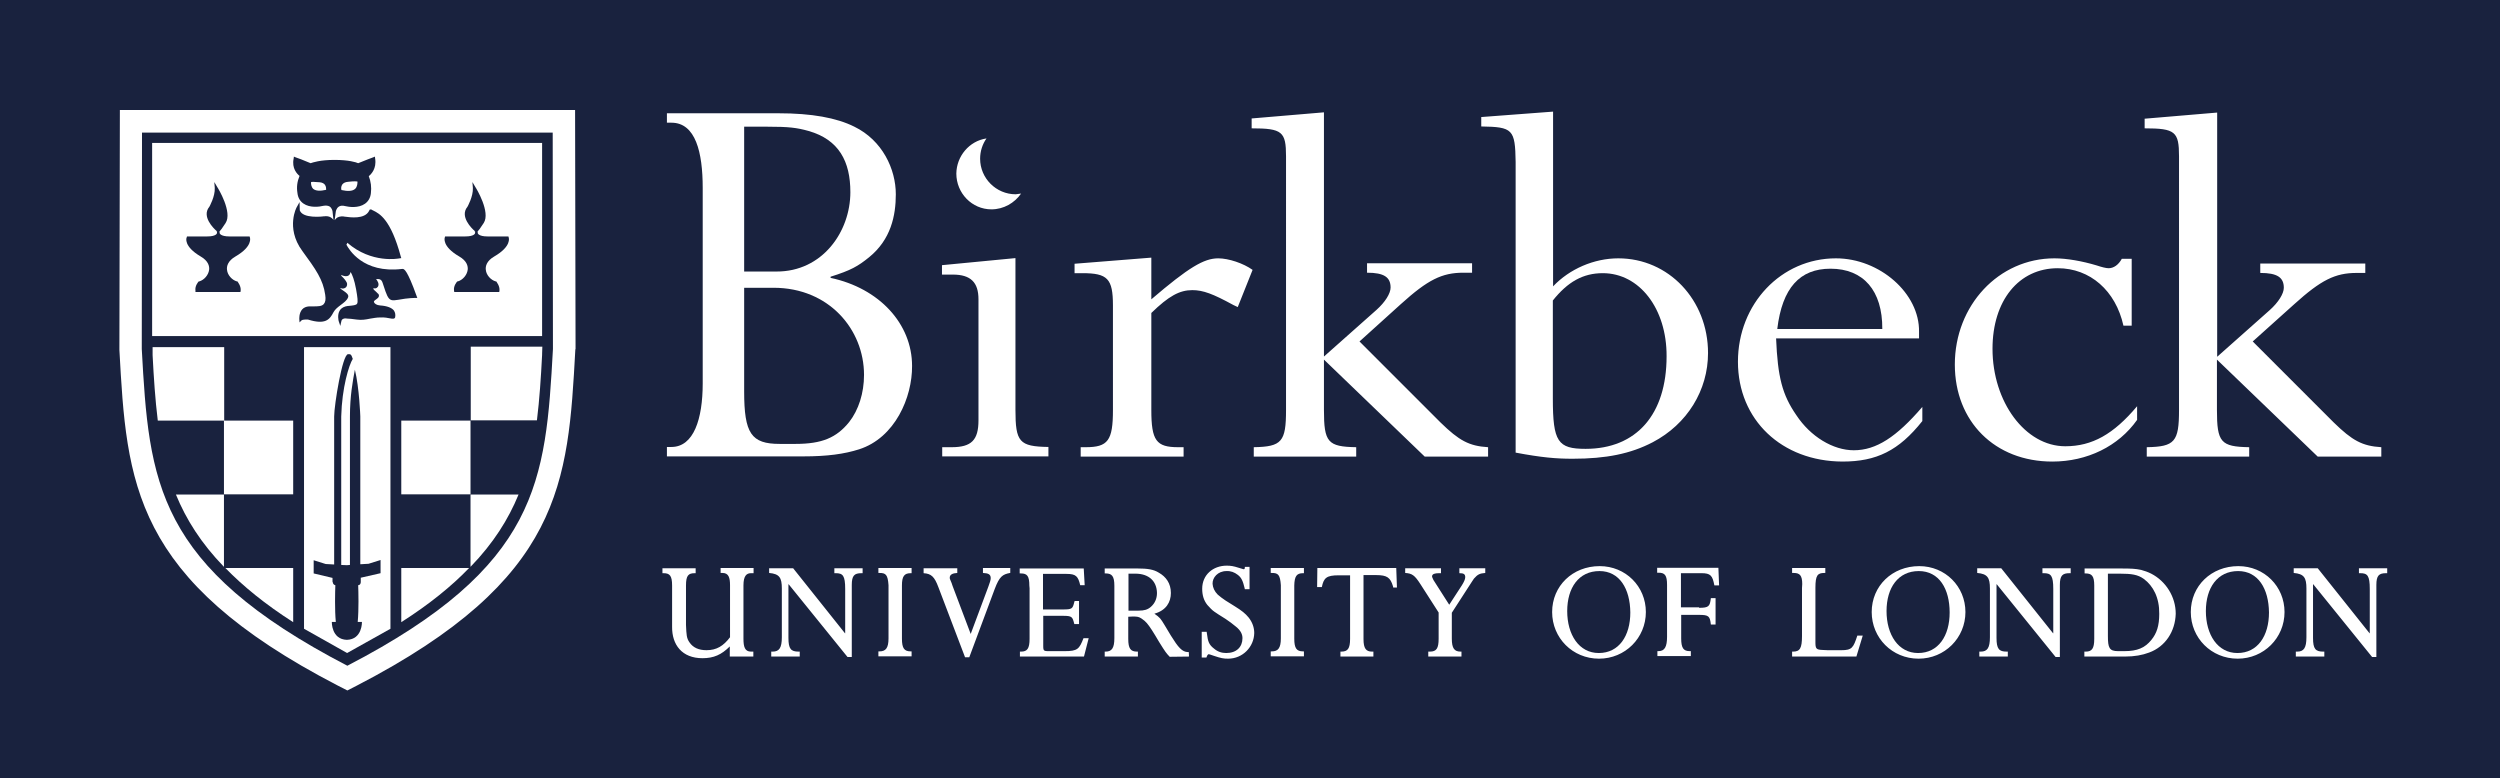 <?xml version="1.0" encoding="utf-8"?>
<!-- Generator: Adobe Illustrator 21.1.0, SVG Export Plug-In . SVG Version: 6.00 Build 0)  -->
<svg version="1.1" id="Layer_1" xmlns="http://www.w3.org/2000/svg" xmlns:xlink="http://www.w3.org/1999/xlink" x="0px" y="0px"
	 viewBox="0 0 1061.6 330.4" style="enable-background:new 0 0 1061.6 330.4;" xml:space="preserve">
<style type="text/css">
	.st0{fill:#19223E;}
</style>
<g id="XMLID_375_">
	<path id="XMLID_447_" class="st0" d="M361.1,81.6c0-13-4.8-22.3-17.8-26c-5-1.4-8.5-1.8-17.3-1.8h-10v61.5h13.7
		C349.2,115.4,361.1,98.4,361.1,81.6z"/>
	<path id="XMLID_457_" class="st0" d="M328.5,122.2H316v44c0,17.9,3,22.3,15.1,22.3h6.7c11.2,0,17.4-2.6,22.8-9.3
		c4-5.1,6.3-12.3,6.3-20C366.9,139.9,352,122.2,328.5,122.2z"/>
	<path id="XMLID_471_" class="st0" d="M147.5,56.3H60.3l-0.1,91.9c3.1,56.4,5.8,92.2,87.3,134.5c81.5-42.3,84.2-78.2,87.3-134.5
		l-0.1-91.9H147.5z M95.1,240.7c-9.7-10-16.1-20.2-20.4-30.7h20.4V240.7z M95.1,178.6H67c-1.1-8.9-1.7-18.1-2.2-27.8l0-0.2v-0.2l0-3
		h30.4V178.6z M124.5,264.2c-11.9-7.6-21.3-15.3-28.8-23h28.8V264.2z M124.5,209.9H95.1l0-31.3h29.4V209.9z M165.8,267l-18.4,10.3
		L129.1,267V147.4h36.7V267z M170.4,264.2v-23h28.8C191.8,248.9,182.3,256.6,170.4,264.2z M170.4,209.9v-31.3h29.4l0,31.3H170.4z
		 M199.8,240.7v-30.7h20.4C215.9,220.5,209.5,230.7,199.8,240.7z M230.2,150.3v0.2l0,0.2c-0.5,9.7-1.1,18.9-2.2,27.8h-28.1v-31.3
		h30.4L230.2,150.3z M230.3,142.7H64.6v-82h165.6V142.7z"/>
	<path id="XMLID_495_" class="st0" d="M679.2,242.5c-8.8,0-13.7,7.1-13.7,17c0,10,5,17.8,13.4,17.8c8.6,0,13.4-7.3,13.4-17.2
		C692.2,250,687.7,242.5,679.2,242.5z"/>
	<path id="XMLID_508_" class="st0" d="M482.4,243.6l-3.2,0l0,15.7l4.3,0c2.4,0,3.8-0.4,5.2-1.6c1.7-1.5,2.6-3.5,2.6-5.9
		C491.2,246.8,487.9,243.7,482.4,243.6z"/>
	<path id="XMLID_521_" class="st0" d="M127.2,74.7c-1,2.4-1.3,4.7-0.9,7.2c0.2,2,1.1,3.5,2.5,4.5c2.8,2,6.9,1.4,8.5,1
		c1.1-0.2,2-0.1,2.7,0.3c1,0.7,1.2,2,1.2,2l0.4,3.7c-0.2-0.2-0.3-0.5-0.6-0.7c-0.7-0.6-1.5-0.9-2.5-0.9l0,0l-0.5,0c0,0,0,0-0.1,0
		l0,0.3l-0.1-0.3c-0.9,0.2-9.3,1.1-10.5-2.5l-0.1-3.5l-1.1,2c-0.1,0.1-1.3,2.3-1.6,5.7c-0.3,3.1,0.1,8,3.9,13.1
		c5.7,7.8,8.8,12.1,9.7,18.6c0.3,1.9,0.1,3.1-0.6,3.9c-0.8,1-2.6,1-4.4,1c-0.6,0-1.3,0-1.9,0c-1.2,0.1-2.2,0.5-2.9,1.3
		c-1.4,1.6-1.2,4.1-1.2,4.2l0.1,1.3l0.9-0.9c0.2-0.2,1.5-0.4,2.7-0.3c7.4,2.3,9.2,0,10.8-3.1c0.7-1.3,1.9-2.2,3.1-3.1
		c1.3-1,2.6-1.9,3.1-3.2c0.5-1.2-0.9-2.1-2.2-3c-0.5-0.3-1-0.7-1.2-1c0,0,0,0,0,0c0.1,0,0.2,0,0.4,0.1c0.8,0.3,1.5,0.1,2.1-0.4
		c0.5-0.5,0.6-1.3,0.4-1.9c-0.4-0.9-1.4-2.1-2.1-2.7c-0.2-0.1-0.3-0.4-0.4-0.6c0.1,0,0.2,0.1,0.4,0.1c1.2,0.5,2.2,0.5,2.8,0.1
		c0.5-0.3,0.7-0.9,0.9-1.5c0.7,1.2,1.6,3.4,2.3,7.3c0.6,3.4,0.9,5.5,0.4,6.2c-0.4,0.6-1.6,0.7-3.5,0.9l-0.3,0
		c-1.6,0.2-2.8,0.8-3.5,1.9c-1.2,1.9-0.5,4.4-0.5,4.5l0.7,2.1l0.5-2.2c0.1-0.6,0.9-1,1.6-1c0.3,0,0.7,0.1,1,0.1
		c0.7,0,1.7,0.1,3.9,0.4c2,0.3,3.8,0,5.7-0.4c1.3-0.2,2.7-0.5,4.2-0.5c1.9-0.1,3.3,0.2,4.3,0.4c1,0.2,1.9,0.3,2.1-0.5
		c0.2-1.1,0-2-0.5-2.8c-0.9-1.2-2.9-2-5.9-2.2c-1.5-0.1-2.4-0.8-2.6-1.4c-0.1-0.3,0.1-0.6,0.4-0.8c1-0.7,1.7-1.2,1.7-1.8
		c0.1-0.6-0.3-1-0.5-1.1c-0.2-0.2-0.5-0.5-0.7-0.7c-0.5-0.4-1.2-1.1-1.2-1.3c0-0.1,0.1-0.1,0.1-0.2c0,0,0.1,0,0.2,0
		c0.4,0.1,1.1,0.2,1.7-0.7c0.6-1.1-0.1-2.3-0.8-3.2c1.5-0.1,2.3,0.1,2.8,1.7c0.2,0.7,0.4,1.3,0.6,1.8c0.4,1.3,0.7,2.1,1.3,3.5
		c1.1,2.3,2.2,2.2,4.7,1.8c4.2-0.8,7.2-0.8,7.2-0.8l0.9,0l-0.3-0.8c-4-11.2-5.3-11.4-5.8-11.5c-0.2,0-0.3,0-0.4,0
		c-16.6,2-22.6-8.4-23.6-10.3l0.4-0.8c10.3,8.9,21.7,6.7,22.2,6.6l0.7-0.1l-0.2-0.6c-4.3-16-9.1-18.3-11.7-19.6
		c-0.4-0.2-0.7-0.3-0.9-0.5L157,89l-0.3,0.6c-1.9,3.6-8,2.7-10.3,2.4c-0.3,0-0.5-0.1-0.6-0.1c-1.3-0.1-2.4,0.2-3.1,0.9
		c-0.2,0.2-0.4,0.5-0.6,0.7l0.5-3.7c0,0,0.2-1.3,1.2-2c0.7-0.5,1.6-0.6,2.7-0.3c1.6,0.4,5.7,1,8.5-1c1.4-1,2.3-2.5,2.5-4.5
		c0.3-2.5,0-4.9-0.9-7.2c1-0.8,3.4-3.2,2.7-7.5l-0.1-0.8l-0.7,0.3c0,0-4.1,1.5-6.4,2.5c-0.9-0.4-4-1.4-10.1-1.4
		c-6.1,0-9.2,1.1-10.1,1.4c-2.3-1-6.2-2.5-6.4-2.5l-0.7-0.3l-0.1,0.8C123.8,71.5,126.2,73.9,127.2,74.7z M145.3,78.4
		c0.5-0.7,1.3-1.1,2.5-1.2c2.6-0.3,3.6-0.2,4-0.1c0,0.6,0,2.2-1,3.1c-1.1,1-3.1,1.1-5.8,0.5C144.8,80.2,144.8,79.2,145.3,78.4z
		 M132.1,77.3c0.4-0.1,1.4-0.1,3.7,0.1c1,0.1,1.8,0.5,2.2,1.1c0.5,0.7,0.5,1.6,0.5,2.1c-2.5,0.6-4.4,0.5-5.5-0.4
		C132.1,79.3,132,77.9,132.1,77.3z"/>
	<path id="XMLID_586_" class="st0" d="M147.5,271.6c-0.1,0-0.1,0-0.2,0c-0.1,0-0.1,0-0.2,0H147.5z"/>
	<path id="XMLID_587_" class="st0" d="M141.3,247.1c0,0.3,0.1,1.2,1.1,1.4c-0.1,2.9-0.3,10.4,0.2,15.6h-1.7c0,0-0.2,7.4,6.4,7.6
		c6.6-0.2,6.4-7.6,6.4-7.6h-1.8c0.5-5.3,0.3-12.8,0.2-15.6c1-0.1,1.1-1,1.1-1.4v-1.8h0.1l8.3-1.9v-5.6l-5.1,1.6l-3.5,0.2v-62.8
		c0,0-0.4-12-2.3-19.8c-0.9,4.8-2.1,11.1-2.1,19.9v63l-1.3,0.1l-2.4-0.1v-63c0.3-12.3,3.3-22,4.9-24.5c-0.7-2.1-0.9-2-2-2
		c-2.4,0-5.9,21.6-5.9,26.5v62.8l-3.6-0.2l-5.1-1.6v5.6l8,1.9V247.1z"/>
	<path id="XMLID_588_" class="st0" d="M680.6,116c-8.4,0-14.9,3.7-21.2,11.6v41.6c0,18.4,2.1,21.4,13.9,21.4
		c21.6,0,34.4-14.6,34.4-39.3C707.8,131.1,696.2,116,680.6,116z"/>
	<path id="XMLID_589_" class="st0" d="M195,108.9c3.3,1.9,3.8,4.2,3.6,5.7c-0.3,2.2-2.1,4.3-4.2,4.9l-0.2,0l-0.1,0.1
		c-0.1,0.1-1.6,1.8-1.3,3.8l0.1,0.6h19.1l0.1-0.6c0.2-2-1.3-3.7-1.3-3.8l-0.1-0.1l-0.2,0c-2.1-0.6-4-2.7-4.2-4.9
		c-0.2-1.5,0.3-3.8,3.6-5.7c7.4-4.3,6.2-7.9,6.1-8.1l-0.1-0.4H207c-3.7,0-4.1-1.3-4.1-1.3c0,0,0,0,0,0l-0.1-0.8
		c0.4-0.4,1.2-1.4,2.6-3.6c3-4.6-3.2-14.8-3.5-15.2l-1.3-2.2l0.2,2.5c0.2,3.6-2.3,8-2.3,8c-3.4,4.1,1.8,9.2,3.1,10.3l0,0.2l0.2,0.1
		l-0.1,0.7c0,0-0.3,1.3-4.1,1.3H189l-0.1,0.4C188.8,101,187.6,104.6,195,108.9z"/>
	<path id="XMLID_590_" class="st0" d="M85.2,108.9c3.3,1.9,3.8,4.2,3.6,5.7c-0.3,2.2-2.1,4.3-4.2,4.9l-0.2,0l-0.1,0.1
		c-0.1,0.1-1.6,1.8-1.3,3.8L83,124h19.1l0.1-0.6c0.2-2-1.3-3.7-1.3-3.8l-0.1-0.1l-0.2,0c-2.1-0.6-4-2.7-4.2-4.9
		c-0.2-1.5,0.3-3.8,3.6-5.7c7.4-4.3,6.2-7.9,6.1-8.1l-0.1-0.4h-8.6c-3.7,0-4.1-1.3-4.1-1.3l-0.1-0.8c0.4-0.4,1.2-1.4,2.6-3.6
		c3-4.6-3.2-14.8-3.5-15.2l-1.3-2.2l0.2,2.5c0.2,3.6-2.3,8-2.3,8c-3.4,4.1,1.8,9.2,3.1,10.3l0,0.2l0.2,0.1l-0.1,0.7
		c0,0-0.3,1.3-4.1,1.3h-8.6l-0.1,0.4C79.1,101,77.9,104.6,85.2,108.9z"/>
	<path id="XMLID_591_" class="st0" d="M910.3,245.8c-2.5-1.8-5.2-2.2-10.1-2.2l-5.1,0v26.5c0,5,0.6,6.4,4.3,6.4h2.7
		c5.5,0,8.7-1.4,11.4-4.7c2.4-2.9,3.4-6.2,3.4-11.1C917,253.9,914.4,248.8,910.3,245.8z"/>
	<path id="XMLID_592_" class="st0" d="M814.8,242.5c-8.8,0-13.7,7.1-13.7,17c0,10,5,17.8,13.4,17.8c8.6,0,13.4-7.3,13.4-17.2
		C827.9,250,823.4,242.5,814.8,242.5z"/>
	<path id="XMLID_595_" class="st0" d="M0,0v330.4h1061.6V0H0z M910.8,50.4l30.7-2.6v103.7l22.3-19.8c3.7-3.3,6-7,6-9.5
		c0-4.4-2.8-6.3-10-6.3v-4h44.6v4h-3.7c-9.1,0-15.1,3-26.5,13.3L956.6,145l34.4,34.4c7.9,7.7,12.1,10,20.2,10.5v4h-27l-42.8-41.2
		v21.4c0,13.7,1.6,15.6,13.7,15.8v4h-43.5v-4c11.9-0.2,13.7-2.3,13.7-15.8V73.6v-7.2c0-10.5-1.6-11.9-14.6-11.9V50.4z M872.4,109.7
		c5.3,0,11.9,1.2,17.9,3c2.1,0.7,4,1.2,5.1,1.2c2.1,0,4.2-1.4,5.6-4h4.2v28.4h-3.5c-3.3-14.9-14.2-24.4-27.9-24.4
		c-16.5,0-27.7,13.7-27.7,34.2c0,22.6,13.9,41.4,30.9,41.4c11.4,0,20.5-5.1,30.5-17v5.8c-7.9,11.2-21.2,17.7-36,17.7
		c-24.4,0-41.4-17-41.4-41.2C830.1,129.7,848.7,109.7,872.4,109.7z M418.8,58.8l0.1,0c-1.7,2.4-2.7,5.4-2.7,8.6
		c0,8.3,6.8,15.1,15.1,15.1l2.3-0.3c-2.8,4-7.4,6.7-12.6,6.7c-8.3,0-14.9-6.9-14.9-15.2C406.2,66.3,411.6,59.9,418.8,58.8z
		 M399.9,189.9h4.2c8.4,0,11.4-3,11.4-11.4v-6.7v-40.7v-3.5v-0.5c0-7.2-3.3-10.5-10.9-10.5h-4.6v-4l31.2-3v64.4
		c0,13.7,1.6,15.6,14,15.8v4h-45.1V189.9z M244.3,148.3l0,0.3c-3.1,56.5-5.4,97.3-92.7,142.5l-4.1,2.1v0l0,0l0,0v0l-4.1-2.1
		c-87.3-45.2-89.6-86.1-92.7-142.5l0-0.3v-0.3l0.2-101.3h96.6h96.7l0.2,101.3V148.3z M319.9,243.4h-1c-1.8,0-3.2,1-3.2,5.2v1.1v20.4
		v1.1c0,3.5,0.6,5.5,3.2,5.5h1v2.1l-10,0v-4.3c-3.5,3.5-6.8,5-11.6,5c-8.7,0-13-5.7-12.9-13.4v-3v-13.4v-1.1c0-4.1-1-5.2-3.6-5.2
		h-0.5v-2.1h14.1v2.1h-0.4c-2.7,0-3.7,1-3.7,5.2v1.1v15.7c0.2,4.1,0.2,5.6,1.5,7.4c1.5,2.2,3.9,3.3,7.2,3.3c4.3,0,7.2-1.8,10-5.5
		l0-21v-1.1c0-3.2-0.6-5.2-3.2-5.2H306v-2.1h14V243.4z M366.4,243.4h-0.6c-3,0-4.1,1-4.1,5v1.5V279h-1.8l-25-30.9h-0.1v22.8
		c0,4.7,1.1,5.8,4.3,5.8h0.5v2.1h-12.1v-2.1h0.6c2.8,0,3.9-1.6,3.9-6.1V251v-1.1c0-4.6-1-6.2-5.4-6.6v-2h10.2l22,27.6h0.1v-18.8
		c0-5.7-1-6.7-4-6.7h-0.6v-2.1h12V243.4z M387.1,243.4h-0.4c-2.7,0-3.7,1.3-3.7,5.2v1.1v20.4v1.1c0,4.1,1,5.4,3.7,5.4h0.4v2.1H373
		v-2.1h0.5c2.6,0,3.8-1.4,3.8-5.5v-1.1v-20.4v-1.1c-0.3-4.5-1.2-5.2-3.8-5.2H373v-2.1h14.1V243.4z M364.8,190.8
		c-6.3,2-13.5,3-23.7,3h-57.9v-4h1.9c9.5,0,13.3-11.9,13.3-27v-4.2V84v-4.2c0-15.1-3-27.7-13.3-27.7h-1.9v-4h47.4
		c14,0,24.6,1.9,32.2,5.7c11.9,5.8,17.6,18,17.6,28.7c0,9.1-2.1,19.2-11.3,26.7c-4.8,3.9-7.8,5.6-16.4,8.3v0.5
		c20.7,4.4,34.6,19.5,34.6,37.4C387.4,168.7,380.1,185.9,364.8,190.8z M428.9,243.3c-3.2,0.6-4.5,1.5-6.5,6.8l-10.8,29h-1.8
		l-11.3-29.7c-1.7-4.6-3.1-5.8-6.3-6v-2.1h14.3v2c-2,0.1-3.2,0.7-3.2,2c0,0.6,0.1,0.5,0.8,2.3l0.4,1.2l7.7,20.4l7.5-20.1
		c0.6-1.6,1-2.8,1-3.6c0-1.6-1-2.1-3.3-2.2v-2.1h11.6V243.3z M460.3,278.8h-27.2v-2.1h0.5c2.6,0,3.6-1.3,3.6-5.4v-1.1v-20.4
		l-0.1-1.1c0-4.1-0.9-5.2-3.6-5.2h-0.5v-2.1h27.2l0.4,7.1h-1.9c-0.9-3.8-1.8-4.8-5.8-4.8h-10v15.1h8.4c4,0,4.2-0.3,4.9-3.2
		c0.1-0.1,0.1-0.2,0.1-0.4h1.9v9.8h-2c-0.8-3.1-0.9-3.5-4.9-3.5H443v11.7v1c0,2.5,0.2,2.3,3.7,2.3h5.4c5.5,0,6.2-0.9,8-5.5h2.2
		L460.3,278.8z M504.9,278.8l-8.2,0.1c-1.5-1.6-1.7-1.8-4.5-6.3c-2.4-4.1-4-6.6-5.2-8c-0.5-0.6-1.4-1.4-2.2-1.9
		c-1.2-0.8-1.8-0.9-3.8-0.9l-1.9,0.1v8.3v1.1c0,4.1,1,5.4,3.7,5.4h0.4v2.1h-14.1v-2.1h0.4c2.6,0,3.7-1.5,3.7-5.7v-1.1v-20.1v-1.1
		c0-4.1-1.1-5.2-3.7-5.2h-0.4v-2.1h13.9c4.3,0,6.9,0.4,9.1,1.8c3,1.7,5.1,4.5,5.1,8.6c0,3.9-2,7.4-7,8.8c2.4,1.7,2.6,2,4.3,4.8
		l2.7,4.5c3.1,5,4.8,7,7.3,7h0.3L504.9,278.8z M488.9,132.9v41.2c0,13,2.1,15.8,11.4,15.8h2.3v4h-43.7v-4h2.1
		c9.5,0,11.6-2.8,11.6-15.8V136v-6.3c0-11.4-2.3-13.7-13-13.7h-3.3v-4l32.6-2.6v17.7c15.8-13.5,22.3-17.4,28.4-17.4
		c4.4,0,10.7,2.1,14.6,4.9l-6.3,15.8l-1.9-0.9c-8.6-4.7-12.8-6.3-17.4-6.3C500.9,123.2,496.3,125.7,488.9,132.9z M521.5,279.7
		c-2,0-3-0.2-6-1.2c-1.5-0.5-2-0.7-2.2-0.7c-0.4,0-0.7,0.5-1,1.4h-2l0-10.9h2.1l0.1,0.7c0.4,3.4,0.9,4.8,3,6.4
		c1.5,1.3,3.2,1.9,5.2,1.9c4.4,0,6.9-2.6,6.9-6.3c0-1.5-0.6-3.2-2.9-5c-1.3-1.1-2.8-2.2-4.3-3.2c-2.4-1.5-4-2.5-4.8-3.1
		c-0.9-0.6-2-1.8-2.9-2.8c-1.6-2-2.2-4.3-2.2-6.9c0-5.9,4.6-9.8,10.4-9.8c1.8,0,2.9,0.2,5.1,0.9c1.3,0.4,1.6,0.5,2,0.6
		c0.5,0.1,0.6-0.3,0.6-0.7c0-0.1,0-0.1,0-0.3h2v9.5h-2l-0.1-0.5c-0.7-2.9-1.3-4.4-2.9-5.6c-1.4-1.1-3-1.7-4.8-1.6
		c-3.7,0-6,2.8-5.9,5.4c0.1,1.6,0.8,3.2,2.2,4.6c0.9,0.8,2.1,1.7,3.3,2.5c0.8,0.5,2,1.3,4,2.5c2.9,1.8,4.4,3,5.8,4.7
		c1.6,2,2.4,4.3,2.4,6.6C532.5,274.7,527.7,279.7,521.5,279.7z M553.7,243.4h-0.4c-2.7,0-3.6,1.3-3.7,5.2v1.1v20.4v1.1
		c0,4.1,1,5.4,3.7,5.4h0.4v2.1h-14.1v-2.1h0.5c2.6,0,3.8-1.4,3.8-5.5v-1.1v-20.4v-1.1c-0.3-4.5-1.2-5.2-3.8-5.2h-0.5v-2.1h14.1
		V243.4z M591.6,249.4l-0.1-0.5c-1.1-3.6-2.4-4.7-7.2-4.7H579v25.9v1.3c0,4,1.1,5.3,3.6,5.3h0.6v2.1h-14v-2.1h0.4
		c2.7,0,3.7-1.3,3.7-5.4v-1.1v-25.9h-4.9c-5.1,0-6.3,1.1-7.1,5h-2l0.1-8.1h33.5l0.3,8.3H591.6z M630.7,243.3
		c-2.4,0.2-3.2,0.6-4.8,2.4l-0.8,1.2l-8.6,13.3v9.9v1.1c0,4.1,1.1,5.5,3.7,5.5h0.4v2.1h-14.1v-2.1h0.7c2.8,0,3.7-1.4,3.7-5.5v-1.1
		v-10l-7.7-12c-2.5-3.9-3.6-4.6-6.5-4.8v-2h15.2v2.1h-0.8c-1.8,0-2.9,0.3-3,1.3c0,0.4,0.3,0.9,0.6,1.6l0.7,1.1l6,9.4l5.4-8.3
		c0.8-1.3,1.4-2.5,1.4-3.4c0-1.4-0.8-1.7-2.5-1.7v-2.1h11V243.3z M632,193.9h-27l-42.8-41.2v21.4c0,13.7,1.6,15.6,13.7,15.8v4h-43.5
		v-4c11.9-0.2,13.7-2.3,13.7-15.8V73.6v-7.2c0-10.5-1.6-11.9-14.6-11.9v-4.2l30.7-2.6v103.7l22.3-19.8c3.7-3.3,6-7,6-9.5
		c0-4.4-2.8-6.3-10-6.3v-4h44.6v4h-3.7c-9.1,0-15.1,3-26.5,13.3L577.3,145l34.4,34.4c7.9,7.7,12.1,10,20.2,10.5V193.9z M679,279.7
		c-11.2,0-19.9-8.8-19.9-19.8c0-11.1,8.7-19.5,20.2-19.5c11,0,19.6,8.6,19.6,19.5C698.9,270.9,690.1,279.7,679,279.7z M667.8,194.8
		c-7,0-13-0.5-24.2-2.6V73.9v-5.1c-0.2-13.9-1.2-14.9-14.6-15.1v-4l30.5-2.3v74.2c7-7.4,17.4-11.9,27.7-11.9
		c21.4,0,38.1,17.7,38.1,40.2c0,15.8-8.8,30.2-23.5,37.9C692.4,192.7,682,194.8,667.8,194.8z M721.5,258.1c4.1,0,4.6-0.6,5-4.1h2
		v11.2h-2c-0.4-3.6-0.9-4.1-5.1-4.1h-7.5v8.9v1.1c0,4.1,1,5.4,3.6,5.4h0.5v2.1h-14.2v-2.1h0.5c2.6,0,3.6-1.9,3.6-6.1v-1.1v-19.8
		v-1.1c0-4.1-0.9-5.2-3.6-5.2h-0.6v-2.1h26l0.3,7.5h-2c-0.8-4.2-1.6-5.2-5.5-5.2h-8.7v14.5H721.5z M738,153.6
		c0-24.6,18.4-43.9,41.6-43.9c18.6,0,35.6,14.9,35.3,31.2v2.8h-60.7c0.7,16.5,2.6,23.9,8.6,32.6c6,9.1,15.6,14.9,24.4,14.9
		c9.5,0,18.1-5.6,29.1-18.4v6c-10,12.6-19.5,17.2-33.9,17.2C756.6,195.9,738,178.3,738,153.6z M788.3,278.8H761v-2.1h0.4
		c2.9,0,3.8-1.4,3.8-6.6v-20.4l0.1-1.7c0-3.7-1.1-4.7-3.6-4.7H761v-2.1h14.1v2.1h-0.4c-2.9,0-3.8,1-3.8,6.3l0,20.6v2.3
		c0,2.9,0.2,3.4,3.1,3.5l2.1,0.1h5.8c4.5,0,5.1-1,6.8-6.2h2.3L788.3,278.8z M814.7,279.7c-11.2,0-19.9-8.8-19.9-19.8
		c0-11.1,8.7-19.5,20.2-19.5c11,0,19.6,8.6,19.6,19.5C834.6,270.9,825.8,279.7,814.7,279.7z M879.4,243.4h-0.6c-3,0-4.1,1-4.1,5v1.5
		V279h-1.8l-25-30.9h-0.1v22.8c0,4.7,1.1,5.8,4.3,5.8h0.5v2.1h-12.1v-2.1h0.6c2.8,0,3.9-1.6,3.9-6.1V251v-1.1c0-4.6-1-6.2-5.4-6.6
		v-2h10.2l22,27.6h0.1v-18.8c0-5.7-1-6.7-4-6.7h-0.6v-2.1h12V243.4z M912.6,277.1c-2.9,1.1-6.2,1.7-10.3,1.7h-17.2v-2.1h0.6
		c2.6,0,3.6-1.3,3.6-5.4v-1.1v-20.5v-1.1c0-4.1-1.1-5.1-3.7-5.1h-0.4v-2.1h15.3c4.6,0,6.3,0.1,8.7,0.6c1.5,0.4,2.9,0.9,4.3,1.6
		c6.2,3.2,10.4,9.8,10.4,17C923.7,268.1,919.5,274.6,912.6,277.1z M950.2,279.7c-11.2,0-19.9-8.8-19.9-19.8
		c0-11.1,8.7-19.5,20.2-19.5c11,0,19.6,8.6,19.6,19.5C970.1,270.9,961.3,279.7,950.2,279.7z M1013.8,243.4h-0.6c-3,0-4.1,1-4.1,5
		v1.5V279h-1.8l-25-30.9h-0.1v22.8c0,4.7,1.1,5.8,4.3,5.8h0.5v2.1h-12.1v-2.1h0.6c2.8,0,3.9-1.6,3.9-6.1V251v-1.1
		c0-4.6-1-6.2-5.4-6.6v-2h10.2l22,27.6h0.1v-18.8c0-5.7-1-6.7-4-6.7h-0.6v-2.1h12V243.4z"/>
	<path id="XMLID_623_" class="st0" d="M950.4,242.5c-8.8,0-13.7,7.1-13.7,17c0,10,5,17.8,13.4,17.8c8.6,0,13.4-7.3,13.4-17.2
		C963.4,250,958.9,242.5,950.4,242.5z"/>
	<path id="XMLID_624_" class="st0" d="M777.3,114.1c-13,0-20.5,8.1-22.6,25.6h44.6C799.4,123.4,791.3,114.1,777.3,114.1z"/>
</g>
</svg>
